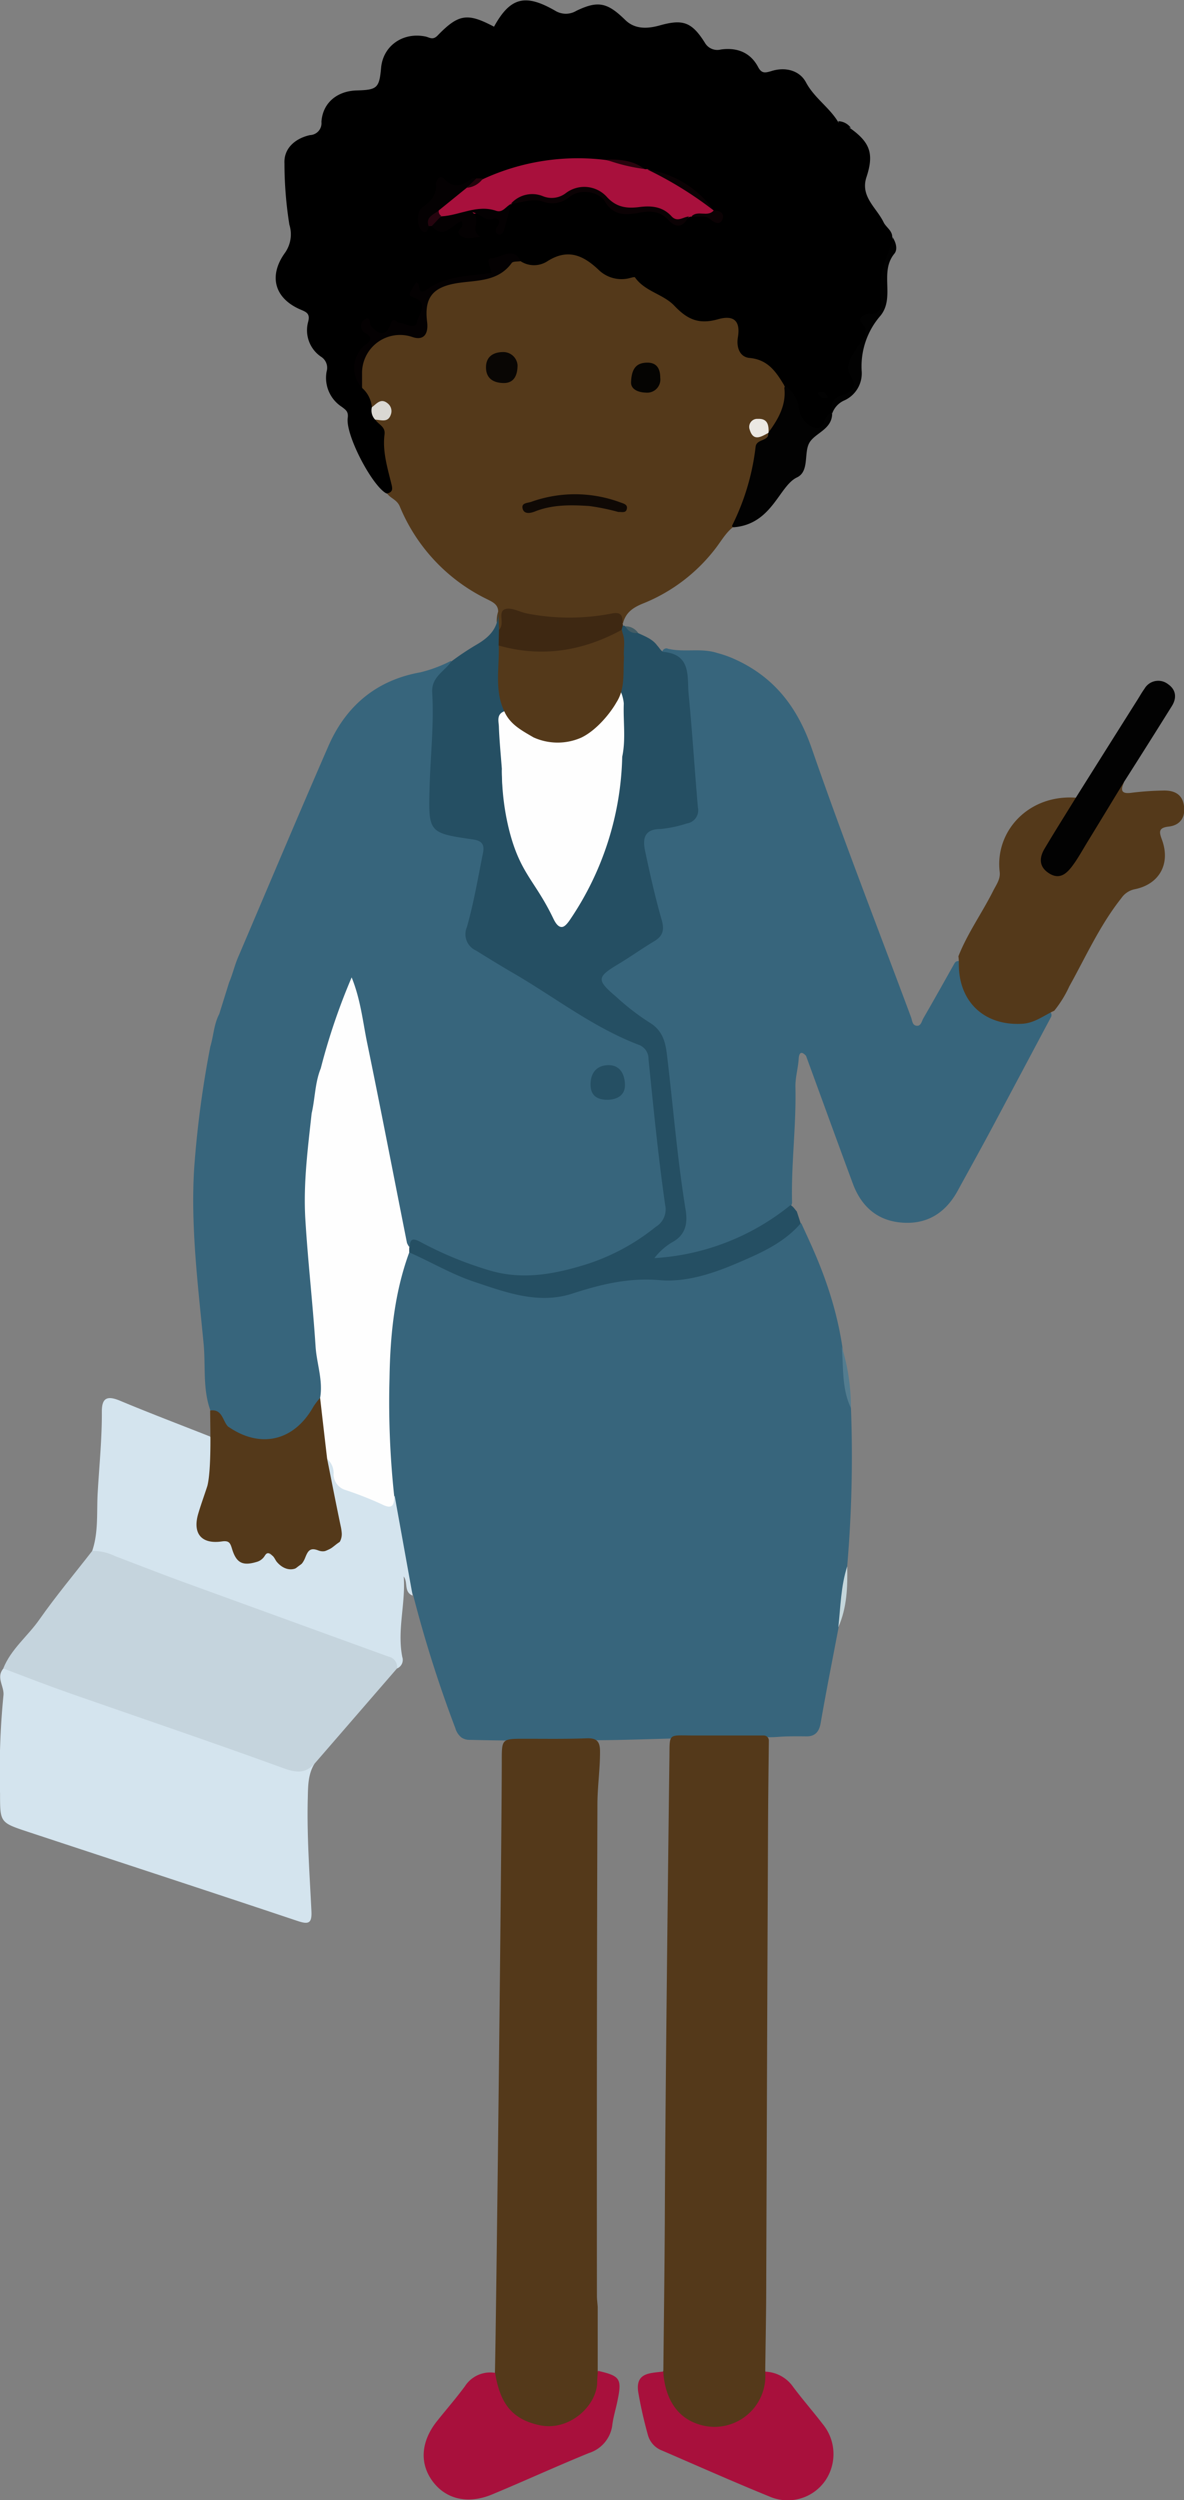 <svg xmlns="http://www.w3.org/2000/svg" viewBox="0 0 213.9 451.34"><rect x="0" y="0" width="213.9" height="451.34" fill="#808080" stroke="none"/><defs><style>.cls-1{fill:#37657c;}.cls-2{fill:#54391a;}.cls-3{fill:#254f63;}.cls-4{fill:#d4e4ee;}.cls-5{fill:#c5d4dd;}.cls-6{fill:#a8103c;}.cls-7{fill:#020202;}.cls-8{fill:#3e2812;}.cls-9{fill:#537c8f;}.cls-10{fill:#c5d6db;}.cls-11{fill:#435d66;}.cls-12{fill:#fefefe;}.cls-13{fill:#040102;}.cls-14{fill:#0b0204;}.cls-15{fill:#dad8d3;}.cls-16{fill:#29030d;}.cls-17{fill:#25040e;}.cls-18{fill:#23030b;}.cls-19{fill:#0f0905;}.cls-20{fill:#090604;}.cls-21{fill:#050402;}.cls-22{fill:#ebe8e3;}</style></defs><g id="Layer_1_Image" data-name="Layer 1 Image"><path class="cls-1" d="M322.73,362.31a232.15,232.15,0,0,1-.68,28.3l0,.19c-.65,3.59-.59,7.29-1.57,10.83l0,.15c-1.09,5.76-2.24,11.5-3.24,17.28-.27,1.56-1.06,2.37-2.55,2.35-5.54-.07-4.63.19-7.18.15-9.81-.15-24.21.56-30.77.54-4.34,0-6.5,0-6.91,0,0,0-4.58.21-16-.06a2.55,2.55,0,0,1-1.48-.43,3.3,3.3,0,0,1-1.1-1.68,226.58,226.58,0,0,1-7.58-23.87l-.05-.17a59.14,59.14,0,0,1-3.56-15.3,14.17,14.17,0,0,0-.43-2.51,2.2,2.2,0,0,1-.06-.37c-1.25-13.1-1.63-26.18,1.12-39.16a10,10,0,0,1,1.27-3.72,2.42,2.42,0,0,1,1.47-1,4.37,4.37,0,0,1,2.86.9,67,67,0,0,0,16.29,6.15,18.31,18.31,0,0,0,11-.55,35,35,0,0,1,13.34-2.08c8,.24,15.57-2.43,22.41-6.82,1.42-.91,2.65-2.16,4.34-2.63a.1.1,0,0,1,.12.05c1.46,3.36,5.8,11.6,7.38,22.27C322.74,362.4,322.71,362.06,322.73,362.31Z" transform="translate(-168.99 -107.94)"/><path class="cls-1" d="M207,362.57c-1.43-3.95-.83-8.13-1.24-12.19-1-10.43-2.33-20.87-1.7-31.41a184.37,184.37,0,0,1,2.93-22.1c.59-1.94.63-4,1.61-5.87.59-1.9,1.19-3.8,1.78-5.7.65-1.51,1-3.12,1.66-4.63,5.41-12.67,10.75-25.37,16.26-38,3.17-7.29,8.7-11.94,16.62-13.35a25.06,25.06,0,0,0,5.54-2.07,1.14,1.14,0,0,1-.39,1.53c-2.32,1.35-2.32,3.6-2.21,5.79.31,6.31-.79,12.58-.61,18.89.09,3.51.27,3.78,3.76,4.54.75.16,1.5.3,2.25.45,3.67.74,4.11,1.3,3.32,5.08s-1.39,7.72-2.36,11.51a3.11,3.11,0,0,0,1.52,3.89c9.42,5.45,18.11,12.13,28.13,16.55a4.46,4.46,0,0,1,3,3.83c1.08,8.62,1.93,17.27,3,25.88a4.53,4.53,0,0,1-1.77,4.52,39.32,39.32,0,0,1-24.8,9.08c-6,0-11.31-2.49-16.62-4.94-1.19-.55-2.32-1.43-3.77-.83-1.49-.55-1.32-2-1.54-3.12-2.69-13.74-5.64-27.43-8.33-41.16a2.54,2.54,0,0,0-.71-1.75c-2.22,4.5-3,9.44-4.85,14a17.92,17.92,0,0,0-1.39,8.24c-.52,4.06-.5,8.16-1,12.23-.62,5.43.41,10.83.68,16.23.33,6.56,1,13.1,1.93,19.6a6.91,6.91,0,0,1-.15,2.56c-1.37,3.36-3.37,6.23-6.8,7.74-3.68,1.63-7.24,1.48-10.5-1.14C209.09,365.2,208.43,363.54,207,362.57Z" transform="translate(-168.99 -107.94)"/><path d="M238.91,197.05a2,2,0,0,1-.26-.11c-2.61-1.61-7.25-10.52-6.84-13.55.16-1.15-.36-1.46-1.07-2A6.23,6.23,0,0,1,228,175a2.35,2.35,0,0,0-1-2.65,5.77,5.77,0,0,1-2.34-6.31c.4-1.5-.33-1.76-1.37-2.21-4.67-2-5.82-6-2.88-10.16a5.78,5.78,0,0,0,.86-5.16,70.53,70.53,0,0,1-.89-11.1c-.13-2.68,1.93-4.49,4.62-5.08a2.15,2.15,0,0,0,2.06-2.38c.22-3.43,2.82-5.58,6.36-5.68,3.73-.1,4.09-.44,4.42-4.09.35-3.95,3.92-6.48,8-5.65.77.16,1.33.74,2.23-.2,3.79-3.91,5.4-4.08,10.17-1.57,2.94-5.34,5.66-6,11.09-2.86a3.67,3.67,0,0,0,3.77,0c3.95-1.91,5.63-1.5,8.86,1.66,1.75,1.7,4,1.57,6.11,1,4.22-1.2,5.86-.72,8.25,3.08a2.59,2.59,0,0,0,2.89,1.24c2.93-.41,5.35.52,6.75,3.18.66,1.24,1.34,1,2.3.74,2.59-.86,5.19-.14,6.33,2,1.52,2.84,4.22,4.51,5.82,7.16.59.71,1.53.74,2.25,1.18,3.58,2.57,4.23,4.64,2.86,8.79-1.14,3.49,1.81,5.5,3.08,8.1.47,1,1.68,1.55,1.58,2.87a4.81,4.81,0,0,1-.64,4.36,7.68,7.68,0,0,0-.81,5.42c.31,2.11-.17,4-2.46,4.84-.35.13-.92.31-.77.68,1.08,2.49-.95,4-1.7,6-.44,1.13-.94,2.27-.42,3.58.8,2-.27,3.39-2,4.09a3.22,3.22,0,0,0-2.11,3l0,0c-1.08,1-1.08,3.44-3.2,3.07s-3-2-3.58-4a9.14,9.14,0,0,0-2.31-3.83c-1.6-2.16-3.21-4.1-6.15-4.71-1.95-.41-2.66-2.32-2.49-4.34.18-2.21-.77-3-2.92-2.46-3.25.79-5.65-.5-8.34-2.44-2.9-2.1-5.52-5.21-9.78-5a5.85,5.85,0,0,1-4.08-1.88c-2.46-2.34-5.11-3-8.3-1.3a5,5,0,0,1-5.43-.19c-2.45-1.42-3.78-1.06-4.23,1.27-.18.89-.77,1-1.4,1.12-3.88.48-7.75.93-11.2,3-.56.34-1.08-.07-1.75-.25,2.13,1.45,1.36,3.38,1,5.24a1.71,1.71,0,0,1-.4.75c-.25.3-.68.7-.93.57-2.47-1.33-4,1.47-6.2,1.31-.93-.08-1.46-.83-2.16-1.45a2.45,2.45,0,0,1-.16,3.7c-2,2.09-2.08,4-.44,6.73a6.27,6.27,0,0,1,1.91,3.71,4.42,4.42,0,0,0,.88,2.34,4.13,4.13,0,0,1,1.42,3,37.38,37.38,0,0,0,1.2,8.08C240.54,195.7,241.23,197.37,238.91,197.05Z" transform="translate(-168.99 -107.94)"/><path class="cls-1" d="M289.5,225l.36.12.09,0c2.84.59,5.79-.22,8.63.71a20,20,0,0,1,2.89,1c7.25,3.19,11.54,8.65,14.16,16.2,5.64,16.29,11.92,32.36,17.94,48.53.23.6.2,1.45,1,1.56s.94-.84,1.23-1.34c1.91-3.3,3.77-6.63,5.64-9.95a.77.77,0,0,1,1.43.26c0,.37,0,.75.09,1.12.84,7,7.31,10.66,13.82,7.81.37-.16.72-.37,1.08-.53a.77.77,0,0,1,1,1.07q-5.27,9.9-10.54,19.79c-2.07,3.87-4.2,7.7-6.31,11.55-2.23,4.08-5.65,6.19-10.32,5.74-4.33-.41-7.13-3-8.62-7-2.85-7.68-5.64-15.38-8.46-23.08-1-1.1-1.28-.32-1.33.54-.11,1.71-.63,3.38-.59,5.08.16,7-.78,13.89-.61,20.84a1,1,0,0,1-.06.34c-.89,2-2.72,3.08-4.45,4-5.35,3-10.93,5.46-17.1,6.31a7.91,7.91,0,0,1-2.28.11c-1.51-.24-2.14-.85-.87-2.21a3.4,3.4,0,0,1,.83-.78c4-2,4.14-5.28,3.48-9.24-1.4-8.47-2-17.06-3.06-25.58a6.88,6.88,0,0,0-2.91-5,52.7,52.7,0,0,1-7.1-5.8c-2.08-2.13-2-3.34.51-5.07,2.19-1.54,4.52-2.87,6.75-4.35a3.58,3.58,0,0,0,1.67-4.36c-.86-3.63-1.68-7.26-2.49-10.89-.87-3.88-.06-5,3.73-5.85,5.2-1.14,5.22-1.14,5.09-6.57-.15-6.58-1.08-13.11-1.51-19.68-.12-1.86-.71-3.28-2.77-3.81a4.89,4.89,0,0,1-.58-.19A.77.77,0,0,1,289.5,225Z" transform="translate(-168.99 -107.94)"/><path class="cls-2" d="M236.17,181.46a5.2,5.2,0,0,0-1.74-3.46,7.61,7.61,0,0,1,7.92-10.3c3,.28,3,.26,2.93-2.76s1.06-4.73,4-5.82a20.31,20.31,0,0,1,4.48-.88c2.56-.32,5-.52,6.73-2.91a1.65,1.65,0,0,1,2.54-.24,4.44,4.44,0,0,0,4.87,0c3.65-2.31,6.42-1.09,9.21,1.54a5.93,5.93,0,0,0,5.26,1.6c.46-.08,1.23-.37,1.34-.21,1.8,2.57,5.12,3,7.14,5.15,2.39,2.5,4.45,3.37,7.87,2.4,2.82-.8,4.07.29,3.58,3.24-.32,1.89.37,3.6,2.1,3.75,3.29.3,4.75,2.45,6.2,4.84,1.74,3.53-.08,6.12-2.27,8.61-1.12.2-1.33-1.64-2.77-1.09.41,1.27,1.91.42,2.41,1.27-2.84,4.36-2.44,9.82-5,14.46,1.05.47,2.16-.6,3,.27a1.65,1.65,0,0,1-1.48,1.18c-3.45,0-4.63,2.83-6.35,5a31.07,31.07,0,0,1-12.78,9.71c-2,.78-3.35,1.69-3.85,3.75a3.43,3.43,0,0,0-2.58-.87c-5.49.65-11,.83-16.39-.61-1.25-.33-2,0-2.29,1.29-.14.64-.36,1.32-1.26,1.28a5.32,5.32,0,0,1,0-3.3c0-1.29-1-1.72-1.91-2.19a32.37,32.37,0,0,1-15.87-16.8c-.51-1.22-1.66-1.44-2.29-2.33,1.23-.29.94-1.05.71-2-.7-2.84-1.55-5.69-1.17-8.66.19-1.48-1.18-1.79-1.69-2.72.44-.75,2.16-.53,1.69-1.85C238.08,180.83,236.9,181.87,236.17,181.46Z" transform="translate(-168.99 -107.94)"/><path class="cls-2" d="M289.92,425.71c.1-5.12-.48-4.44,4.64-4.46,4.14,0,8.28,0,12.42,0a.92.92,0,0,1,.91.92c-.06,5.42-.13,10.84-.15,16.27q-.18,40.67-.32,81.33c0,5.36-.12,10.72-.18,16.08a1,1,0,0,0,.11.44c1.38,2.58-.05,4.78-1.46,6.62A9.29,9.29,0,0,1,296,546.5a9.83,9.83,0,0,1-7.64-8,3.25,3.25,0,0,1,.33-2.24,1,1,0,0,0,.14-.47c.09-8.79.21-17.58.26-26.37C289.19,483.4,289.91,426.55,289.92,425.71Z" transform="translate(-168.99 -107.94)"/><path class="cls-2" d="M259.64,425.84c0-4,0-4,4.14-4,3.72,0,7.45.06,11.16-.08,1.93-.08,2.46.62,2.45,2.46,0,3.15-.46,6.27-.47,9.4q-.14,44.39-.09,88.76c0,.67.09,1.33.14,2,0,3.88,0,7.75,0,11.63,1.58,5.43-3.5,11.18-9.54,10.78a10.49,10.49,0,0,1-9.38-8.26,2.64,2.64,0,0,1,.35-2.17C258.58,531.09,259.62,442.16,259.64,425.84Z" transform="translate(-168.99 -107.94)"/><path class="cls-3" d="M259,218.37l.14,3.27a4,4,0,0,1,.74,2.9,66.07,66.07,0,0,0,.62,11.84c-1.12,2.31-.14,4.64-.07,7,0,1.13,0,2.27,0,3.4a42.68,42.68,0,0,0,1.35,10.06c1.27,5.67,4.12,10.61,7.21,15.43,1.32,2.06,1.82,2.06,3.12-.06,4.12-6.71,7.39-13.73,7.93-21.76.15-2.18.61-4.33.91-6.51.49-5.54.07-11.09.21-16.63a23.19,23.19,0,0,0-.17-4.71,2.7,2.7,0,0,1,0-.94,1.24,1.24,0,0,1,.51-.77.52.52,0,0,1,.47.14c.6.69,1.53.76,2.28,1.19,1.25.6,2.6,1.06,3.47,2.26.39.4.75,1.11,1.17,1.15,5.05.49,4.21,4.51,4.51,7.65.66,6.79,1.08,13.61,1.67,20.41a2.4,2.4,0,0,1-2,2.91,22,22,0,0,1-4.72,1c-3,0-3.29,1.79-2.81,4,.89,4.18,1.82,8.35,3,12.45.51,1.81.19,2.89-1.37,3.82-2.12,1.27-4.15,2.71-6.27,4-4.15,2.48-4.23,2.94-.48,6.12a43,43,0,0,0,5.86,4.52c2.3,1.35,2.9,3.38,3.18,5.68,1.14,9.4,1.87,18.85,3.4,28.21.39,2.4,0,4.52-2.48,5.83a11.47,11.47,0,0,0-3.17,2.84,43.09,43.09,0,0,0,24.59-9.57c.51.25.77.75,1.14,1.15.23.71.47,1.43.7,2.15-3.08,3.57-7.29,5.39-11.45,7.17-4.46,1.91-9.29,3.49-14,3.08-5.6-.48-10.6.74-15.76,2.41-6.14,2-11.95-.17-17.75-2.11-4.09-1.36-7.76-3.56-11.66-5.27a.78.78,0,0,1,0-1c0-1.66.71-1.57,1.92-.93a65.93,65.93,0,0,0,12.66,5.19c5.95,1.72,11.7.6,17.38-1.17a38.63,38.63,0,0,0,12.47-6.74,3.68,3.68,0,0,0,1.7-4c-1.25-8.73-2.11-17.51-3-26.28a2.68,2.68,0,0,0-1.8-2.6c-8.26-3.15-15.19-8.63-22.75-13-2.22-1.29-4.42-2.64-6.6-4a3.23,3.23,0,0,1-1.66-4.24c1.24-4.37,2-8.88,2.9-13.34.26-1.32.05-2.22-1.78-2.48-7.95-1.15-8.08-1.23-7.87-9.1.14-5.8.83-11.6.48-17.41-.17-2.85,2.22-3.81,3.46-5.63a51.06,51.06,0,0,1,4.67-3.1C257.5,222.9,259.06,221.23,259,218.37Z" transform="translate(-168.99 -107.94)"/><path class="cls-4" d="M225.79,426.37c-1.19,1.95-1.14,4.1-1.2,6.29-.17,6.77.33,13.51.66,20.26.11,2.22-.46,2.5-2.52,1.81C206.51,449.3,190.25,444,174,438.63c-5-1.66-5-1.67-5-6.88a139,139,0,0,1,.61-17.68c.21-1.68-1.41-3.28,0-4.92,3-.2,5.53,1.34,8.17,2.3,14.33,5.2,28.82,9.91,43.1,15.21C222.74,427.36,224.15,426.23,225.79,426.37Z" transform="translate(-168.99 -107.94)"/><path class="cls-5" d="M225.79,426.37c-1.65,1.77-3.28,1.63-5.58.79-12.75-4.64-25.62-9-38.44-13.47-4.09-1.43-8.13-3-12.19-4.54,1.4-3.51,4.43-5.83,6.53-8.84,3-4.27,6.34-8.26,9.54-12.38,1.27-.93,2.55-.43,3.8,0,12.14,4.54,24.3,9,36.45,13.5,4.29,1.58,8.6,3.11,12.87,4.73,1.31.5,2.95.89,1.93,3Z" transform="translate(-168.99 -107.94)"/><path class="cls-4" d="M240.7,409.16a1.87,1.87,0,0,0-1.47-2.13q-18.6-6.75-37.18-13.51c-4.11-1.5-8.18-3.1-12.27-4.65a9.09,9.09,0,0,0-4.13-.94c1.18-3.47.77-7.14,1-10.68.28-4.82.77-9.65.74-14.49,0-2.42.92-2.89,3.15-2,5.42,2.27,10.91,4.35,16.38,6.51,2.47,2.95.81,6,.23,9-.41,1.84-1.26,3.56-1.61,5.42-.49,2.62.39,3.85,3,3.89,1.62,0,2.7.4,3.25,2,.62,1.82,2.08,2,3.71,1.59.77-.16,1.34-.83,2.15-.89a1.55,1.55,0,0,1,.62.48c2.16,3,3.75,3.14,6,.4a3.63,3.63,0,0,1,3-1.43,2.34,2.34,0,0,0,2.6-2.11c.26-2.92-.72-5.63-1.32-8.4-.41-1.93-1.19-3.83-.57-5.85,1.54-.46,1.75.83,1.91,1.69a4.35,4.35,0,0,0,3.47,3.64,20.88,20.88,0,0,1,4.93,2.13c1.51,1,1.52-.23,2-.85L243.54,396c-1.65-.66-.79-2.38-1.62-3.46.38,4.87-1.22,9.68-.25,14.55A1.67,1.67,0,0,1,240.7,409.16Z" transform="translate(-168.99 -107.94)"/><path class="cls-2" d="M359.45,290.41c-1.88.85-3.51,2.21-5.74,2.35-6.83.42-11.5-3.89-11.5-10.75,0-.48,0-.95-.08-1.42,1.65-4.18,4.28-7.83,6.28-11.81.54-1.09,1.35-2.1,1.18-3.45-.87-7.34,5.22-14,13.78-13.38.59,1.2-.31,2-.87,2.8-1.44,2.14-2.74,4.36-4,6.6-.72,1.27-.92,2.63.56,3.51s2.4-.09,3.12-1.16A133.47,133.47,0,0,0,370,251c.44-.84.53-2.18,2.06-1.85-.64,1.41-.56,2.18,1.35,1.91a54,54,0,0,1,5.69-.4c1.9-.06,3.44.56,3.77,2.66s-.6,3.61-2.79,3.85c-2,.23-1.6,1.17-1.13,2.49,1.5,4.25-.51,7.91-4.94,8.81a3.87,3.87,0,0,0-2.45,1.63c-3.87,4.88-6.4,10.54-9.4,15.93A20.44,20.44,0,0,1,359.45,290.41Z" transform="translate(-168.99 -107.94)"/><path class="cls-6" d="M258.44,536.32c.9,5.67,3.18,8.38,7.95,9.43,5.43,1.21,10.45-3.5,10.49-7.8,0-.66.08-1.32.13-2,4.1.95,4.39,1.41,3.47,5.71-.28,1.31-.67,2.6-.85,3.91a6.11,6.11,0,0,1-4.24,5.22c-5.82,2.37-11.55,5-17.34,7.41-4.4,1.88-8.39,1-10.84-2.22s-2.24-7.26.77-11c1.67-2.09,3.43-4.11,5-6.24A5.42,5.42,0,0,1,258.44,536.32Z" transform="translate(-168.99 -107.94)"/><path class="cls-6" d="M288.81,536.07c.33,5,2.57,8.31,6.35,9.52a9.19,9.19,0,0,0,12.07-9.49,6.41,6.41,0,0,1,5.06,2.77c1.71,2.28,3.59,4.43,5.33,6.69a8.52,8.52,0,0,1,.55,10.09,8.27,8.27,0,0,1-10.15,3c-6.51-2.65-12.94-5.51-19.4-8.3a4.18,4.18,0,0,1-2.59-2.85,77.49,77.49,0,0,1-1.75-7.79C283.79,536.16,286.6,536.4,288.81,536.07Z" transform="translate(-168.99 -107.94)"/><path class="cls-7" d="M372,249.19c-2.2,3.61-4.39,7.23-6.6,10.83-.89,1.46-1.73,3-2.75,4.34s-2.26,2.42-4.11,1.26-1.84-2.78-.85-4.45c1.84-3.1,3.77-6.15,5.66-9.22q5.58-8.88,11.18-17.75c.4-.64.78-1.31,1.22-1.92a2.87,2.87,0,0,1,4.25-.83c1.46,1,1.63,2.5.67,4Q376.37,242.34,372,249.19Z" transform="translate(-168.99 -107.94)"/><path class="cls-7" d="M307.83,186c1.78-2.41,3.21-4.94,2.86-8a.25.25,0,0,1,.39-.23,6,6,0,0,1,2.25,3.91,4.25,4.25,0,0,0,2.84,3.5c1.49.51,1.62-1.44,2.36-2.31.14-.17.53-.14.8-.21-.08,2.85-3.08,3.42-4.12,5.22s.05,5.17-2.24,6.25c-3.25,1.53-4.46,8.44-11.42,9-.21,0-.37-.16-.28-.34a42.76,42.76,0,0,0,4.22-14.14c.14-1.55,2.35-.94,2.29-2.51Z" transform="translate(-168.99 -107.94)"/><path class="cls-8" d="M281.51,220.85l-.22.79a2.39,2.39,0,0,1-1.72,2.05,38.42,38.42,0,0,1-16.5,2.53c-1.45-.12-3.11-.16-4-1.74l.06-2.84c1.17-1.06-.35-3.27,1.15-3.74,1.15-.36,2.67.58,4,.81a40.11,40.11,0,0,0,15.17,0c1.84-.39,2.06.46,2,1.86A.24.24,0,0,1,281.51,220.85Z" transform="translate(-168.99 -107.94)"/><path class="cls-7" d="M319.31,182.67c-.3-1.68,0-2.87,1.94-3.45,1.28-.38,2.67-1.4,1.64-3-1.53-2.32,0-3.94,1-5.61.92-1.48,2.53-2.53.64-4.55-.62-.66.73-1.55,1.6-1.47a1.81,1.81,0,0,0,2.11-2.08c-.82-3.87.47-7.25,1.89-10.66a3.49,3.49,0,0,0,.08-1.13c.63.94,1,2.21.37,3-2.78,3.35.16,7.88-2.51,11.2a13.89,13.89,0,0,0-3.41,10,5.36,5.36,0,0,1-3.16,5.32A4,4,0,0,0,319.31,182.67Z" transform="translate(-168.99 -107.94)"/><path class="cls-2" d="M206.39,376.42c.9-3,.54-12.26.57-13.84,2.29-.32,2.22,2,3.33,3-1.67.7-2-.46-2.38-1.18a19,19,0,0,1,.69,8.62C208.33,374.36,208.51,376.19,206.39,376.42Z" transform="translate(-168.99 -107.94)"/><path class="cls-9" d="M322.71,362.12c-1.67-3.51-1.32-7.33-1.65-11.05A36.36,36.36,0,0,1,322.71,362.12Z" transform="translate(-168.99 -107.94)"/><path class="cls-10" d="M320.44,401.71c.41-3.69.45-7.43,1.61-11C322.13,394.46,322,398.19,320.44,401.71Z" transform="translate(-168.99 -107.94)"/><path class="cls-11" d="M284.26,222.18A2,2,0,0,1,282,221,2.78,2.78,0,0,1,284.26,222.18Z" transform="translate(-168.99 -107.94)"/><path d="M322.69,131c-1,0-1.95.07-2.25-1.18A2.92,2.92,0,0,1,322.69,131Z" transform="translate(-168.99 -107.94)"/><path class="cls-12" d="M240.21,378.06c0,1.68-.36,2.41-2.27,1.44a62.92,62.92,0,0,0-6.61-2.59,3,3,0,0,1-2.08-2.8,3.35,3.35,0,0,0-1.16-2.79c-2.23-3.47-2.19-7.2-1.27-11,.56-3.17-.62-6.2-.82-9.32-.5-7.69-1.39-15.35-1.85-23-.38-6.38.45-12.72,1.14-19.06.63-2.69.59-5.52,1.65-8.13a113.75,113.75,0,0,1,5.58-16.42c1.61,4,2,7.87,2.75,11.58,2.5,12.1,4.83,24.23,7.24,36.34a3,3,0,0,0,.41.74l0,1c-2.69,7.33-3.44,15-3.56,22.68A158.7,158.7,0,0,0,240.21,378.06Z" transform="translate(-168.99 -107.94)"/><path class="cls-2" d="M226.82,360.29q.63,5.52,1.27,11c.81,4.06,1.6,8.12,2.45,12.17a8.12,8.12,0,0,1,.19,1.27,2.83,2.83,0,0,1-.91,2.26s-.08.06-.13.08c-2.6,1.23-5.19,2.23-7.53,4.22-1.74,1.48-3.4-1-4.47-2.75l.42.21a.93.93,0,0,0-.72-.41c-.28,0-.46.3-.64.58a2.47,2.47,0,0,1-1.41,1c-2.54.76-3.66.17-4.43-2.36-.33-1.09-.54-1.53-1.86-1.34-3.69.53-5.29-1.45-4.25-5,.48-1.62,1.06-3.22,1.59-4.83,2.25-2.69,1.75-5.84,1.37-8.9a15.8,15.8,0,0,1-.23-3.73c1.07.43,1.43,1.9,2.76,1.78,5.84,4,11.88,2.51,15.34-3.69A15,15,0,0,1,226.82,360.29Z" transform="translate(-168.99 -107.94)"/><path class="cls-3" d="M278.79,306.49c-2.12,0-3.17-.9-3.11-2.93s1.17-3.27,3.15-3.33c2.17-.05,3,1.63,3.06,3.43C282,305.62,280.54,306.44,278.79,306.49Z" transform="translate(-168.99 -107.94)"/><path class="cls-6" d="M285.42,138.45a.72.72,0,0,0,.48,0A29.27,29.27,0,0,1,298,146l-.05,0c.13.87-.49.78-1,.82-1,.07-2-.24-3,.24l-.24,0-.23.07c-1.36,1.2-2.57,1.29-3.94-.15a4.56,4.56,0,0,0-4.23-1.16c-2.7.43-5.14.38-7.16-2.14-1.5-1.87-4.66-1.86-6.8-.35-1.09.77-2.11,1.29-3.42.81a7.68,7.68,0,0,0-6.6.67h0c-.55.9-1.22,2.06-2.31,1.75-3.55-1-6.71,1-10.1,1a1.25,1.25,0,0,1-1.08-1.25c.9-2.47,3.38-3.21,5.16-4.73,1-.63,2.24-.7,3.26-1.31a40.85,40.85,0,0,1,22.23-3.44C280.78,137.38,283.23,137.38,285.42,138.45Z" transform="translate(-168.99 -107.94)"/><path class="cls-13" d="M263.05,155.09c-.55.1-1.37,0-1.61.32-2.54,3.51-6.53,3.08-10.07,3.68-4.2.73-5.76,2.61-5.22,6.94.29,2.34-.71,3.4-2.61,2.77a6.86,6.86,0,0,0-9.14,6.63c0,.86,0,1.71,0,2.57a5.37,5.37,0,0,1,.15-7.43c.72-.68,2.5-1.45.21-2.63a1.42,1.42,0,0,1,0-2.25c1.29-.89.92.72,1.28,1.14,1.48,1.74,2.83,1.71,3.49-.33.49-1.51,1.11-.31,1.67-.27,1.11.08,2.87,1.32,3.13-.18.21-1.24,2.3-3.43-.72-4.46-.91-.31-.83-.56.56-2.65.92,0,.07,2.62,1.89,1.29,3.48-2.52,7.64-2.45,11.72-3-.09-.9-1.17-2.7,0-2.67C259.5,154.55,261.68,152.28,263.05,155.09Z" transform="translate(-168.99 -107.94)"/><path class="cls-13" d="M248.72,147c3.32-.17,6.44-2.19,9.91-1,1.21.41,1.78-.85,2.69-1.25-.39,1.47-.79,2.94-1.17,4.4-.16.58-.4,1.24-1.07,1.1s-.64-.87-.3-1.34c.89-1.22.1-1.74-.84-1.42-1.31.43-1.82-.79-3.62-1.26,1.83,1.61-.6,3.06,1.44,4.46-1.5.16-2.69.62-3.67-.33s1.11-1.28.23-2.51c-1.59.66-3.16,3.38-5.32.95C246.61,147.22,248.08,147.49,248.72,147Z" transform="translate(-168.99 -107.94)"/><path class="cls-14" d="M261.3,144.71a5.13,5.13,0,0,1,5.73-1.37,4.19,4.19,0,0,0,4.2-.55,5.5,5.5,0,0,1,7.34.64c1.73,1.95,3.66,2.18,5.91,1.89s4.23-.07,5.81,1.65c1.09,1.19,2.11.11,3.16.06-1,1.79-2.15,2.3-3.76.58-1.32-1.41-2.89-1.68-4.9-1.32-2.31.42-4.8.88-6.5-1.95-1.15-1.92-4.58-2.33-6.37-.88a4.83,4.83,0,0,1-5,.81C265,143.71,263.18,144.59,261.3,144.71Z" transform="translate(-168.99 -107.94)"/><path class="cls-13" d="M253.31,141.84l-5.05,4.09a25,25,0,0,0-1.83,2.84c-.08.6-.31,1.31-1,1-1.12-.51-1.27-3.54-.23-4.31,1.46-1.08,2.72-2.16,2.55-4.27,0-.61.63-1.83,1.44-1,1.8,1.91,3.33,1.25,5,0,.19-.14.55,0,.84,0C255.15,141.43,253.8,141.19,253.31,141.84Z" transform="translate(-168.99 -107.94)"/><path class="cls-14" d="M298,146a67,67,0,0,0-12.1-7.48A18.27,18.27,0,0,1,298,146Z" transform="translate(-168.99 -107.94)"/><path class="cls-15" d="M236.17,181.46c.87-.62,1.61-1.74,2.88-.68a1.77,1.77,0,0,1,.55,2c-.51,1.54-1.78.95-2.84.92A2.41,2.41,0,0,1,236.17,181.46Z" transform="translate(-168.99 -107.94)"/><path class="cls-14" d="M293.92,147c1.13-1.18,2.93.21,4-1.06,1.07,0,2.06.46,1.57,1.66-.43,1-1.4.59-2.09,0C296.37,146.65,295.08,147.23,293.92,147Z" transform="translate(-168.99 -107.94)"/><path class="cls-16" d="M285.42,138.45a32.41,32.41,0,0,1-6.94-1.69C280.94,136.7,283.36,136.87,285.42,138.45Z" transform="translate(-168.99 -107.94)"/><path class="cls-17" d="M246.43,148.77c-.59-1.72.93-2.08,1.83-2.84a1,1,0,0,0,.46,1L247,148.75Z" transform="translate(-168.99 -107.94)"/><path class="cls-18" d="M253.31,141.84l1.73-1.69,1.21,0A3.94,3.94,0,0,1,253.31,141.84Z" transform="translate(-168.99 -107.94)"/><path class="cls-7" d="M316.67,178.87c1-.45,1.5-.07,1.88.81C317.58,180.11,317.16,179.57,316.67,178.87Z" transform="translate(-168.99 -107.94)"/><path class="cls-19" d="M280.7,200.37a39.11,39.11,0,0,0-5.27-1.08c-3.31-.21-6.63-.28-9.83,1-.66.26-1.91.58-2.19-.51s.88-1,1.57-1.25a23.51,23.51,0,0,1,16.08.11c.62.22,1.43.4,1.14,1.29C282,200.6,281.24,200.33,280.7,200.37Z" transform="translate(-168.99 -107.94)"/><path class="cls-20" d="M262.49,173.85c0,2.06-.79,3.25-2.49,3.24s-3.21-.7-3.21-2.83c0-2,1.4-2.73,3-2.76A2.58,2.58,0,0,1,262.49,173.85Z" transform="translate(-168.99 -107.94)"/><path class="cls-21" d="M283,176.87c.1-2.45,1-3.41,2.84-3.46s2.43,1.15,2.43,2.73a2.38,2.38,0,0,1-2.6,2.68C284.17,178.78,282.9,178.15,283,176.87Z" transform="translate(-168.99 -107.94)"/><path class="cls-22" d="M307.78,186.1c-1.28.69-2.69,1.61-3.35-.59a1.45,1.45,0,0,1,1.47-1.95c1.74-.09,2,1.09,1.93,2.45Z" transform="translate(-168.99 -107.94)"/><path class="cls-12" d="M259.66,246.83c-.19-2.53-.44-5.05-.54-7.58,0-1-.54-2.34,1-2.91,2.05,1.28,3.65,3.15,5.76,4.34a8.3,8.3,0,0,0,7.72,0,13.34,13.34,0,0,0,5.53-5.05c.37-.65.76-2.94,1.55-3.15.6-.07,1,2,1,2.52-.12,3.19.39,6.39-.28,9.56a54.52,54.52,0,0,1-9.3,29.22c-.7,1.07-1.2,1.53-1.66,1.51-.77,0-1.31-1.16-1.51-1.57-3.32-6.9-6-8.07-8-16.09A44.62,44.62,0,0,1,259.66,246.83Z" transform="translate(-168.99 -107.94)"/><path class="cls-2" d="M265.37,241.06c-2.07-1.22-4.25-2.32-5.28-4.72-1.81-3.82-.86-7.89-1-11.86,7.81,2.2,15.2,1,22.23-2.84a3.39,3.39,0,0,1,.13.55c.58,1.45.12,3,.27,4.43-.19,2.76.25,5.62-1.37,8.13-1,1.78-3.51,5-6.36,6.36A10.58,10.58,0,0,1,265.37,241.06Z" transform="translate(-168.99 -107.94)"/><path class="cls-12" d="M259.66,246.83c1.64,3.3,1.37,6.9,1.62,10.41A33.74,33.74,0,0,1,259.66,246.83Z" transform="translate(-168.99 -107.94)"/><path class="cls-4" d="M217.69,388.57c.77.12.91.85,1.31,1.34,1.69,2,4.1,1.75,5.09-.67.49-1.21.83-2,2.37-1.41,1.73.69,2.73-.86,4-1.58A4.76,4.76,0,0,1,229,388.1a4.31,4.31,0,0,1-1.36.68c-3,1-4,3.28-6.38,3.2C221,392,219.5,391.9,217.69,388.57Z" transform="translate(-168.99 -107.94)"/><path class="cls-2" d="M217.33,386.47l1.35.43c-.8.81-1.7,1.39-1.93,1.2S216.8,387.28,217.33,386.47Z" transform="translate(-168.99 -107.94)"/><path class="cls-1" d="M261.61,422.09" transform="translate(-168.99 -107.94)"/><path class="cls-1" d="M307.45,421.56" transform="translate(-168.99 -107.94)"/></g></svg>